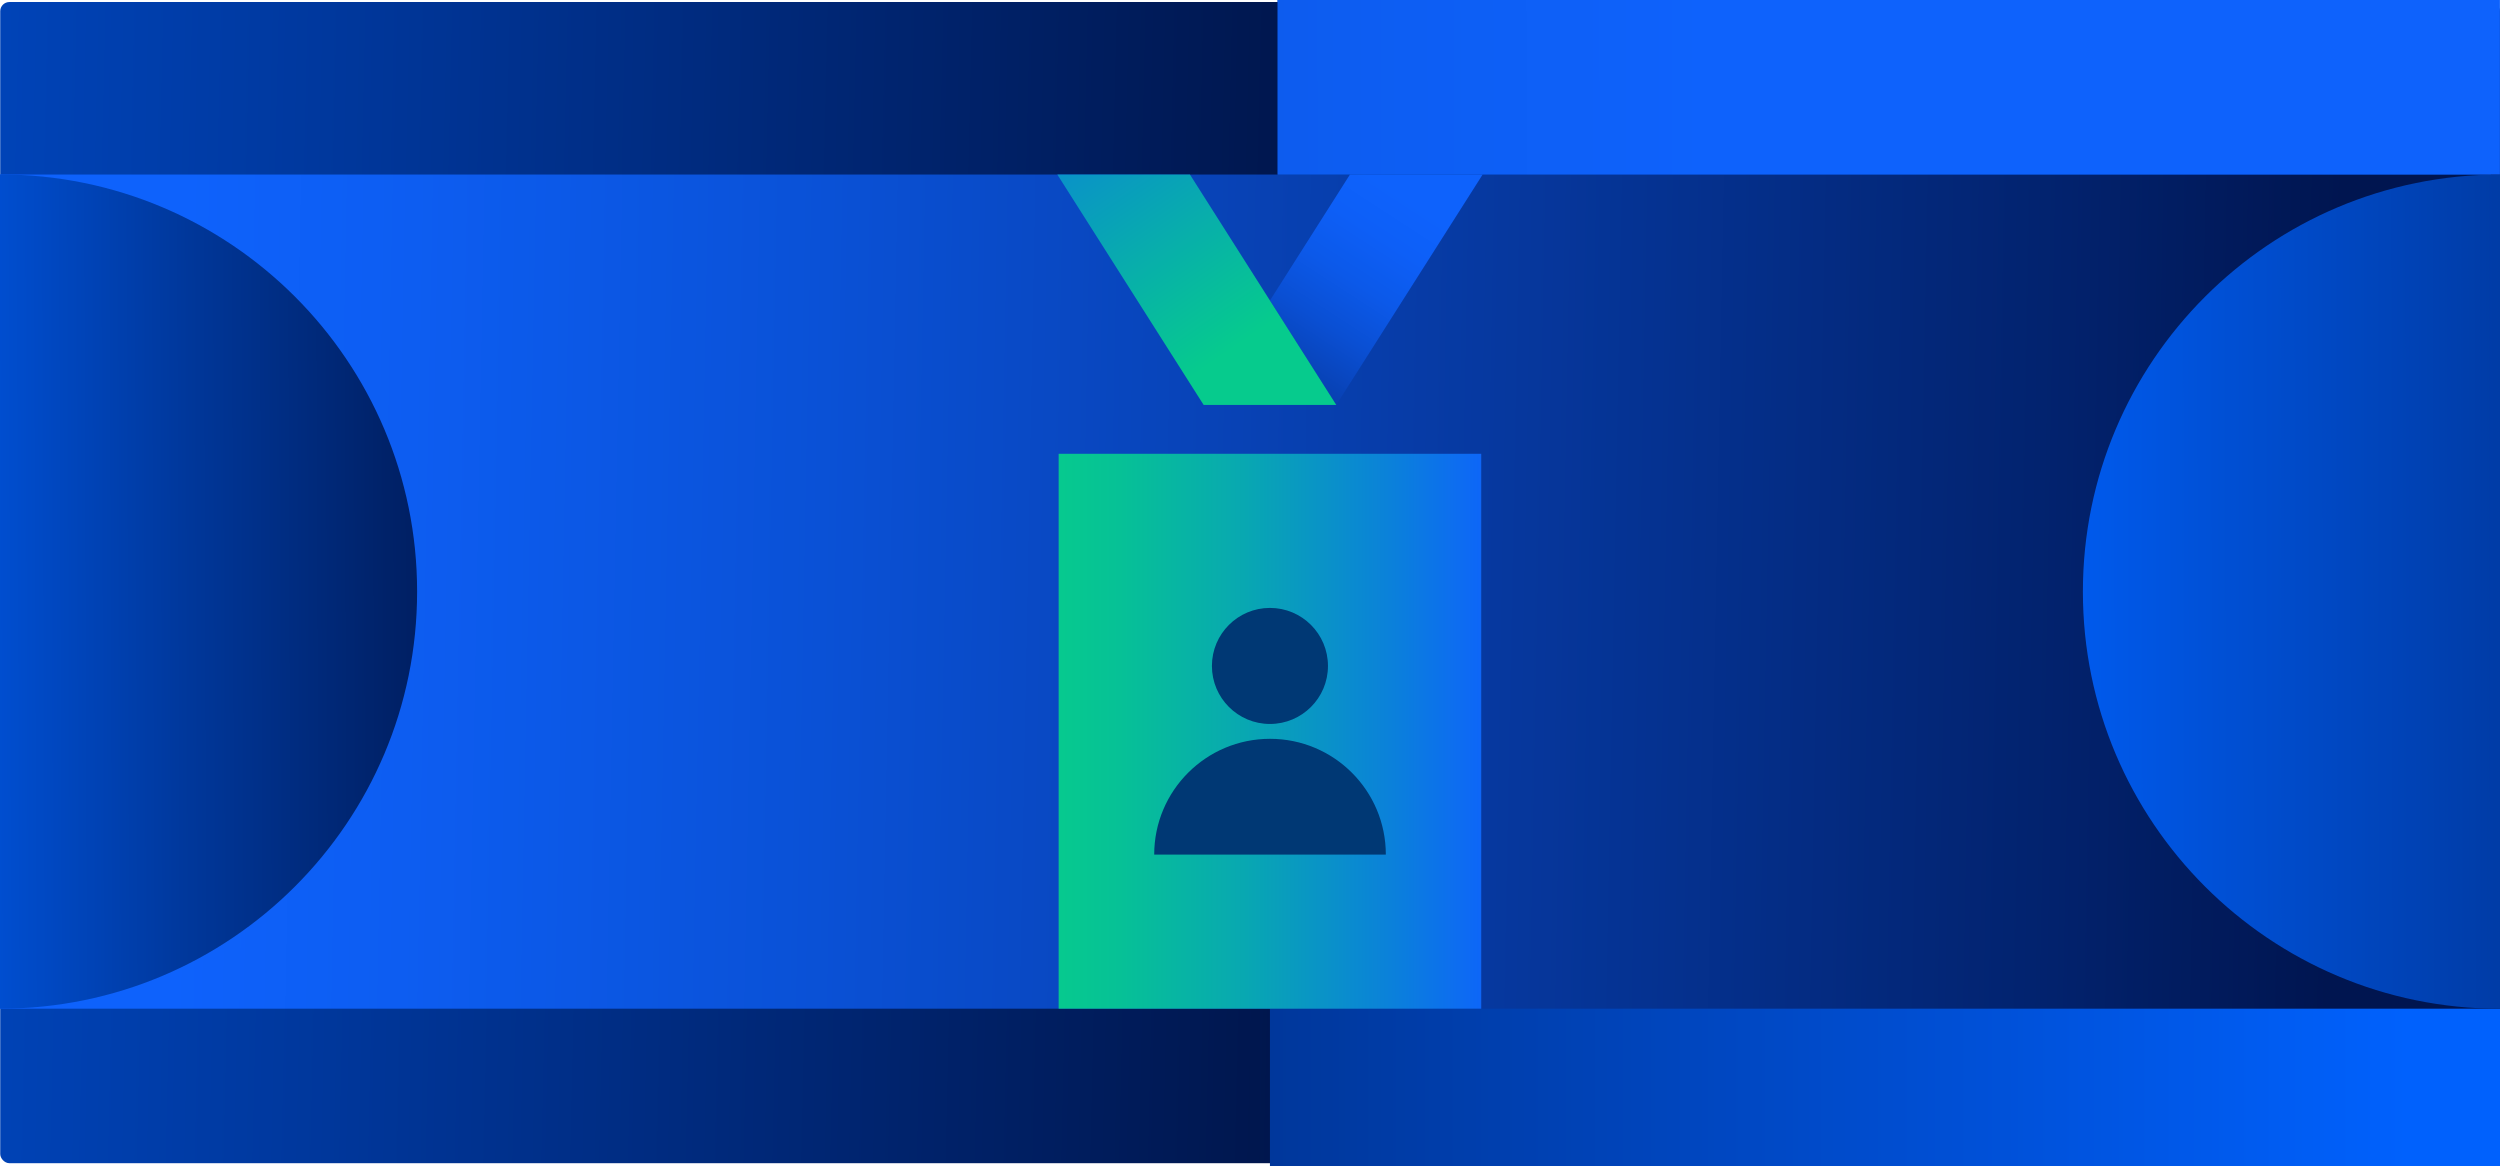 <?xml version="1.0" encoding="UTF-8"?>
<svg id="Layer_2" data-name="Layer 2" xmlns="http://www.w3.org/2000/svg" xmlns:xlink="http://www.w3.org/1999/xlink" viewBox="0 0 319.7 149.16">
  <defs>
    <style>
      .cls-1 {
        fill: #003874;
      }

      .cls-1, .cls-2, .cls-3, .cls-4, .cls-5, .cls-6, .cls-7, .cls-8, .cls-9, .cls-10, .cls-11 {
        stroke-width: 0px;
      }

      .cls-2 {
        fill: url(#linear-gradient);
      }

      .cls-3 {
        fill: url(#linear-gradient-10);
      }

      .cls-4 {
        fill: url(#linear-gradient-4);
      }

      .cls-5 {
        fill: url(#linear-gradient-2);
      }

      .cls-6 {
        fill: url(#linear-gradient-3);
      }

      .cls-7 {
        fill: url(#linear-gradient-8);
      }

      .cls-8 {
        fill: url(#linear-gradient-9);
      }

      .cls-9 {
        fill: url(#linear-gradient-7);
      }

      .cls-10 {
        fill: url(#linear-gradient-5);
      }

      .cls-11 {
        fill: url(#linear-gradient-6);
      }
    </style>
    <linearGradient id="linear-gradient" x1="-243.49" y1="65.25" x2="206.05" y2="75.56" gradientUnits="userSpaceOnUse">
      <stop offset=".24" stop-color="#0061fd"/>
      <stop offset=".32" stop-color="#005aed"/>
      <stop offset=".49" stop-color="#0049c5"/>
      <stop offset=".72" stop-color="#002d84"/>
      <stop offset=".95" stop-color="#001141"/>
    </linearGradient>
    <linearGradient id="linear-gradient-2" x1="241.68" y1="536.8" x2="240.46" y2="-238.52" gradientUnits="userSpaceOnUse">
      <stop offset=".43" stop-color="#0061fd"/>
      <stop offset=".47" stop-color="#005df5"/>
      <stop offset=".54" stop-color="#0055e1"/>
      <stop offset=".61" stop-color="#0046bf"/>
      <stop offset=".7" stop-color="#003290"/>
      <stop offset=".79" stop-color="#001955"/>
      <stop offset=".82" stop-color="#001141"/>
    </linearGradient>
    <linearGradient id="linear-gradient-3" x1="-14.05" y1="111.92" x2="328.42" y2="111.92" gradientUnits="userSpaceOnUse">
      <stop offset=".05" stop-color="#001141"/>
      <stop offset=".18" stop-color="#001954"/>
      <stop offset=".43" stop-color="#002f88"/>
      <stop offset=".79" stop-color="#0051d9"/>
      <stop offset=".94" stop-color="#0061fd"/>
    </linearGradient>
    <linearGradient id="linear-gradient-4" x1="-164.91" y1="69.5" x2="421.84" y2="80.62" gradientUnits="userSpaceOnUse">
      <stop offset=".32" stop-color="#0e62fc"/>
      <stop offset=".37" stop-color="#0d5df1"/>
      <stop offset=".46" stop-color="#0a51d6"/>
      <stop offset=".58" stop-color="#073daa"/>
      <stop offset=".73" stop-color="#02226d"/>
      <stop offset=".79" stop-color="#001550"/>
    </linearGradient>
    <linearGradient id="linear-gradient-5" x1="-297.44" y1="76.72" x2="205.45" y2="74.92" gradientUnits="userSpaceOnUse">
      <stop offset=".55" stop-color="#0061fd"/>
      <stop offset=".58" stop-color="#0053dc"/>
      <stop offset=".64" stop-color="#00379a"/>
      <stop offset=".69" stop-color="#002269"/>
      <stop offset=".73" stop-color="#00154c"/>
      <stop offset=".75" stop-color="#001141"/>
    </linearGradient>
    <linearGradient id="linear-gradient-6" x1="372.34" y1="3369.02" x2="54.35" y2="3369.52" gradientTransform="translate(511.39 3444.97) rotate(-180)" gradientUnits="userSpaceOnUse">
      <stop offset=".36" stop-color="#0061fd"/>
      <stop offset=".6" stop-color="#003699"/>
      <stop offset=".82" stop-color="#001141"/>
    </linearGradient>
    <linearGradient id="linear-gradient-7" x1="516.33" y1="10.73" x2="-414.38" y2="12.19" xlink:href="#linear-gradient-4"/>
    <linearGradient id="linear-gradient-8" x1="148.11" y1="73.44" x2="184.22" y2="17.88" gradientUnits="userSpaceOnUse">
      <stop offset=".23" stop-color="#001550"/>
      <stop offset=".24" stop-color="#001959"/>
      <stop offset=".36" stop-color="#042f8a"/>
      <stop offset=".47" stop-color="#0841b3"/>
      <stop offset=".58" stop-color="#0a4fd3"/>
      <stop offset=".68" stop-color="#0c59e9"/>
      <stop offset=".78" stop-color="#0d5ff7"/>
      <stop offset=".87" stop-color="#0e62fc"/>
    </linearGradient>
    <linearGradient id="linear-gradient-9" x1="179.17" y1="75.06" x2="120.57" y2="-10.2" gradientUnits="userSpaceOnUse">
      <stop offset=".36" stop-color="#06cb8d"/>
      <stop offset=".64" stop-color="#0996c4"/>
      <stop offset=".88" stop-color="#0c70ec"/>
      <stop offset="1" stop-color="#0e62fc"/>
    </linearGradient>
    <linearGradient id="linear-gradient-10" x1="125.36" y1="93.51" x2="191.2" y2="93.51" gradientUnits="userSpaceOnUse">
      <stop offset=".13" stop-color="#06cb8d"/>
      <stop offset=".27" stop-color="#06c196"/>
      <stop offset=".51" stop-color="#08a8b1"/>
      <stop offset=".81" stop-color="#0b7fdc"/>
      <stop offset="1" stop-color="#0e62fc"/>
    </linearGradient>
  </defs>
  <g id="Layer_1-2" data-name="Layer 1">
    <g>
      <g>
        <rect class="cls-2" x=".03" y=".26" width="319.67" height="148.49" rx="1.17" ry="1.17"/>
        <rect class="cls-5" x="163.38" width="155.15" height="148.75"/>
        <rect class="cls-6" x="162.4" y="74.68" width="157.3" height="74.48"/>
        <rect class="cls-4" x=".03" y="22.32" width="319.67" height="106.67"/>
        <path class="cls-10" d="M0,128.99c29.46,0,53.34-23.88,53.34-53.34,0-29.46-23.88-53.34-53.34-53.34v106.67Z"/>
        <path class="cls-11" d="M319.7,22.32c-29.46,0-53.34,23.88-53.34,53.34s23.88,53.34,53.34,53.34V22.32Z"/>
        <rect class="cls-9" x="163.38" width="156.31" height="22.32"/>
      </g>
      <polygon class="cls-7" points="172.63 22.32 162.4 38.43 170.88 51.78 189.6 22.32 172.63 22.32"/>
      <polygon class="cls-8" points="162.4 38.43 152.17 22.32 135.21 22.32 153.92 51.78 170.88 51.78 162.4 38.43"/>
      <rect class="cls-3" x="135.38" y="58.03" width="54.04" height="70.96"/>
      <g>
        <circle class="cls-1" cx="162.4" cy="85.16" r="7.42"/>
        <path class="cls-1" d="M177.22,109.29c0-8.18-6.63-14.81-14.81-14.81s-14.81,6.63-14.81,14.81h29.63Z"/>
      </g>
    </g>
  </g>
</svg>